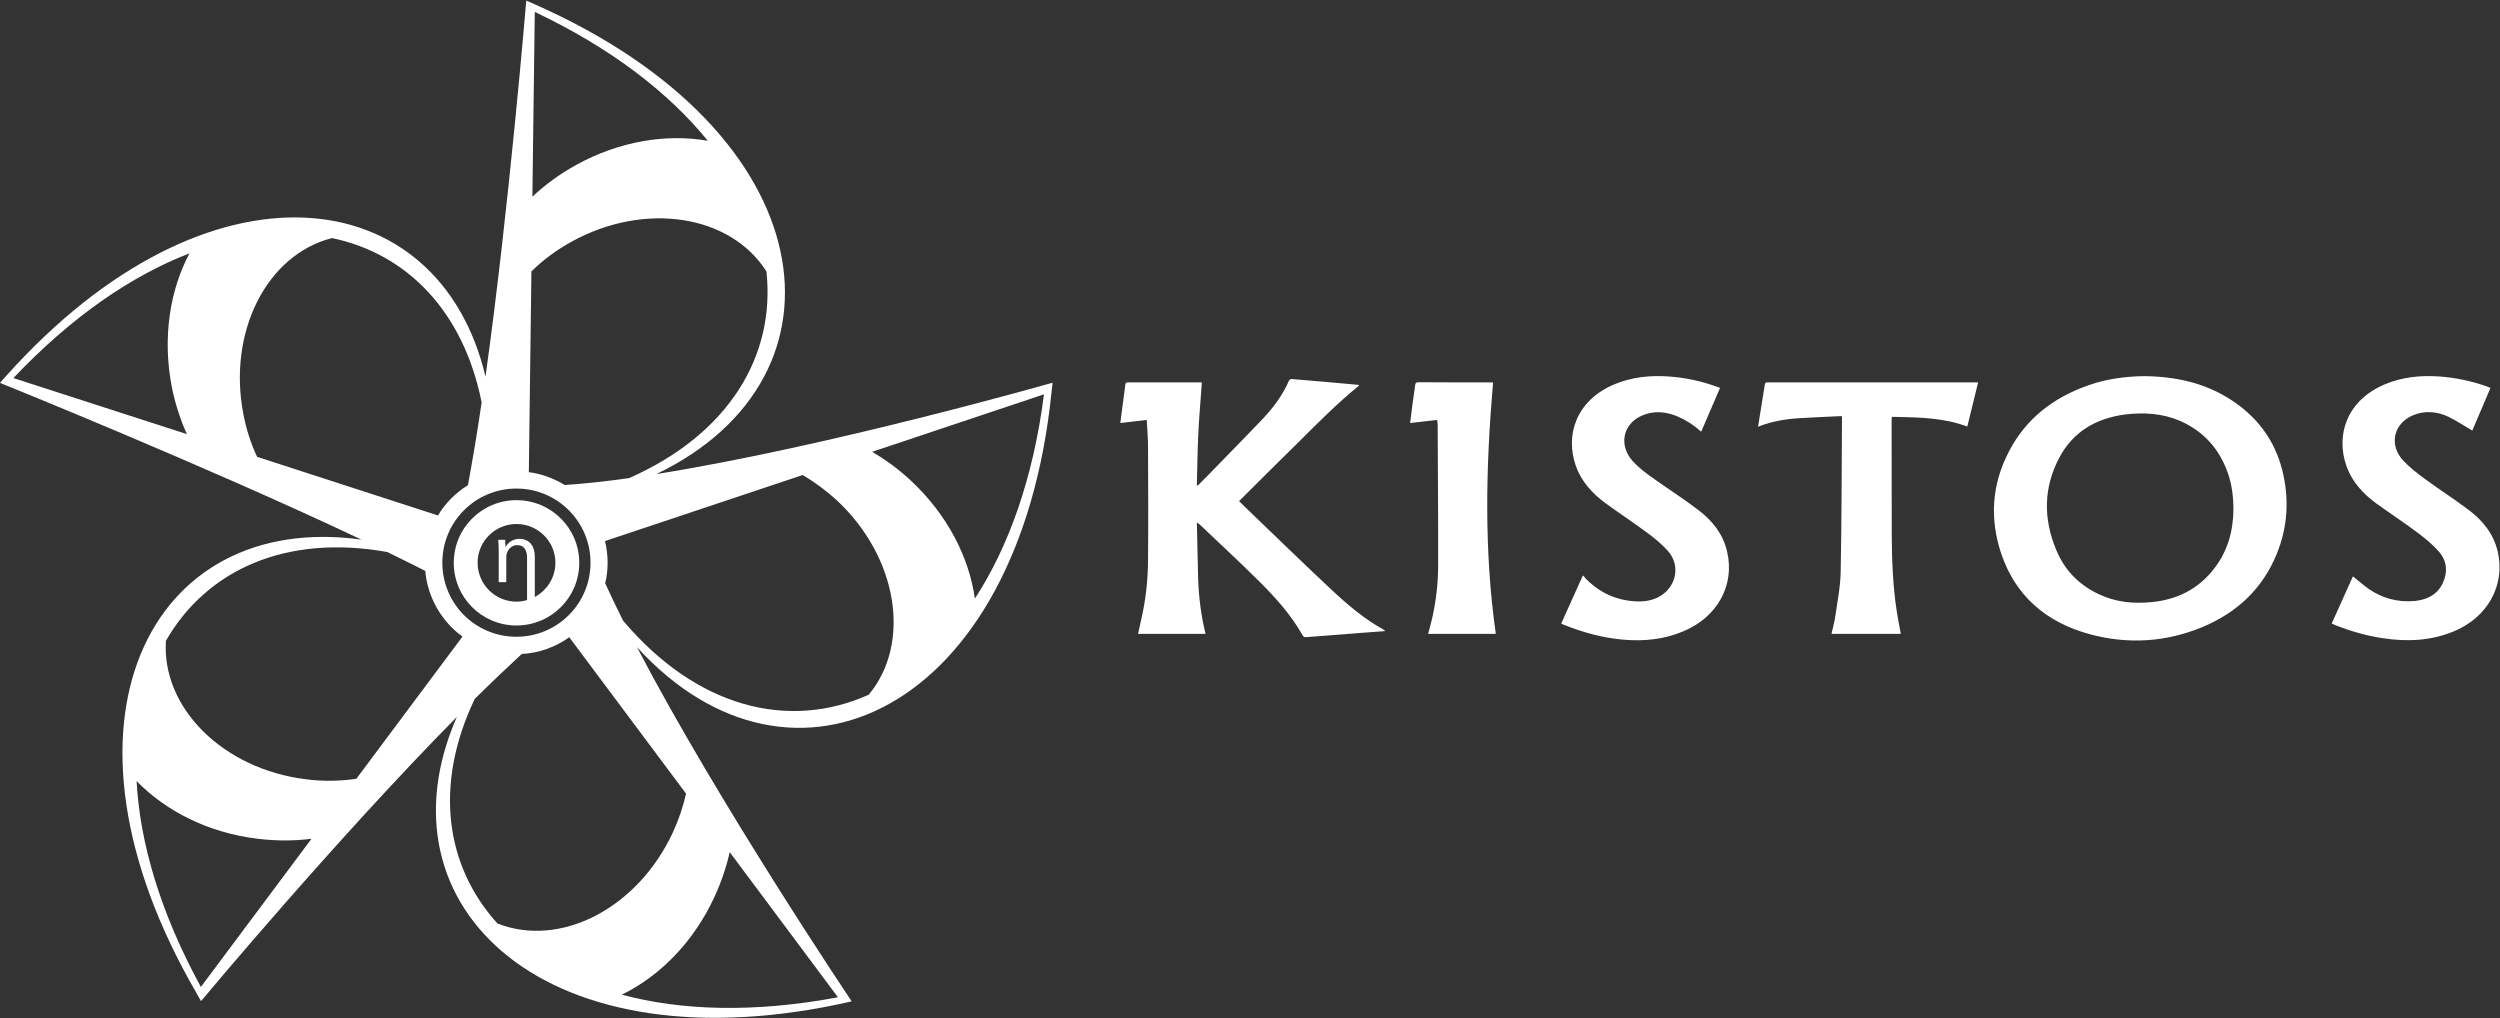 <svg version="1.2" xmlns="http://www.w3.org/2000/svg" viewBox="0 0 1552 632" width="1552" height="632">
	<rect x="0" y="0" width="1552" height="632" fill="#333333" stroke="none"/>
	<title>KIST</title>
	<style>
		.s0 { fill: #ffffff } 
	</style>
	<path id="path1" fill-rule="evenodd" class="s0" d="m320.6 388.3c-21.5 0-38.9-17.4-38.9-38.9 0-21.5 17.4-38.9 38.9-38.9 21.6 0 39 17.4 39 38.9 0 21.5-17.4 38.9-39 38.9zm-24.1-39c0 13.4 10.8 24.2 24.2 24.2q3.4 0 6.5-1v-26.3c0-4.2-1.6-7.8-6.1-7.8-3.2 0-5.6 2.3-6.4 5-0.2 0.6-0.4 1.3-0.4 2.2v15.8h-4.7v-19.2c0-2.7-0.1-4.9-0.3-7.1h4.3l0.2 4.3h0.2c1.3-2.5 4.3-4.9 8.7-4.9 3.6 0 9.3 2.1 9.3 11.2v24.9c7.6-4.1 12.8-12 12.8-21.3 0-13.2-10.9-24-24.1-24-13.4 0-24.2 10.8-24.2 24z"/>
	<path id="path2" fill-rule="evenodd" class="s0" d="m653.4 237.9c-0.2 1.9-0.3 3.6-0.6 5.5-20.2 198.4-161.1 264.1-257.4 158.3 50.6 96.9 133.3 219.9 133.3 219.9h-0.3l0.1 0.1c-189.1 43.3-296.7-58.4-244.9-176.6-74.9 75.8-158.8 176.4-158.8 176.4-1-1.7-1.9-3.3-2.8-4.9v-0.1c-97.2-167.1-29.5-299.8 102.4-281.5-97.6-46.2-224.4-97.3-224.4-97.3 1.3-1.6 2.7-2.9 3.9-4.4 125.7-140.3 268.6-121.7 297.5 0.5 14.7-105.2 25.3-233.4 25.3-233.4h0.1c1.8 0.7 3.5 1.6 5.2 2.3 180.4 79.6 201 231.2 75.5 291.6 106.9-17 245.9-56.7 245.9-56.7q0 0.2 0 0.3zm-322.9-115.8c7.9-7.4 16.9-14 27-19.6 26.9-14.9 56.3-19.6 81.9-15.1-24-29.6-59.7-57.4-107.4-80zm-2.2 171c8.1 1.1 15.6 3.9 22.3 8 12.3-0.8 25.7-2.3 40-4.3 62-27.4 90.9-76 85.2-128.3-22.3-35.2-75.5-43.6-121.1-18.4-9.4 5.2-17.7 11.4-24.8 18.4zm38.3 56.2c0-25.4-20.6-46-46-46-25.5 0-46 20.6-46 46 0 25.5 20.5 46 46 46 25.4 0 46-20.5 46-46zm-249-192c-35.6 13.7-73 39.1-109.3 77.4l107.7 34.8c-4.1-9.2-7.3-19-9.4-29.6-5.8-30.2-1.2-59.6 11-82.6zm42 126.3l112.3 36.4c4.6-7.7 11-14.1 18.6-18.8 2.9-15.6 5.8-32.9 8.5-51.4-11.3-56.6-46.4-92.3-92.9-102-40.5 10.3-64.9 58.3-55 109.4 1.8 9.4 4.7 18.3 8.5 26.4zm-34.9 329.1l68.7-92c-10.8 1.4-22 1.4-33.5 0-30.6-3.7-57-17.2-75.1-35.8 2 38 14.6 81.5 39.9 127.8zm162.4-217.5c-12.9-9.4-21.6-24.1-23.1-40.8-7.5-3.8-15.4-7.7-23.6-11.7-62.9-11.3-112.1 11.1-137.4 55.1-2.7 41.6 35.4 79.7 87.1 86 10.7 1.4 21.1 1.1 31.1-0.3zm156.3 161.9c-13 28-34 49-57.4 60.4 36.9 9.9 82.2 11.4 134.2 1.6l-67.2-90.1c-2.1 9.4-5.3 18.8-9.6 28.1zm-90-161.5c-8.4 6-18.5 9.8-29.5 10.4-9.3 8.6-19.1 17.9-29.2 27.9-25.4 53.3-18.3 103.6 14.1 139.4 38.8 15.3 86.8-9.1 108.8-56.3 3.7-8 6.5-16.2 8.3-24.3zm166-85.1c-6.7-6.1-13.8-11.3-21.1-15.6l-122.7 41c1 4.3 1.6 8.8 1.6 13.4 0 4.5-0.5 8.7-1.5 12.8 3.4 7.5 7.1 15.2 11.1 23.2 45.9 54.3 103 68.2 152.5 46 26.6-32 18.2-85.3-19.9-120.8zm128.7-65.7l-106.7 35.7c8.4 4.9 16.5 10.8 24.1 17.9 22.6 21.1 36.1 47.5 39.7 73.2 20.8-31.9 36.2-74.4 42.9-126.8z"/>
	<path id="path3" fill-rule="evenodd" class="s0" d="m1330.8 233.5c19.9 0.2 37.5 4.2 53.1 14 17.2 10.8 28.2 25.7 32.9 44.3 4.5 17.9 3.5 35.6-3.7 52.8-8.6 20.6-24 35.6-45.9 44.7-22.4 9.3-45.7 10.8-69.2 4.6-28.3-7.5-47.1-24.6-55.7-50.4-7.2-21.5-5.8-42.9 4.9-63.3 10.3-19.9 27.1-33.3 49.5-41.1 11.4-4 23.2-5.4 34.1-5.6zm55.7 82.9c0-8.4-1-15.7-3.4-22.6-5.1-14.6-14.6-25.9-29.9-32.6-10.9-4.6-22.3-5.3-33.9-3.9-18.5 2.4-32.5 11.1-40.7 26.5-10.1 18.8-10.2 38.3-2 57.8 5 12 13.7 21.4 26.4 27.3 10.3 4.9 21.3 6 32.6 4.9 16-1.5 28.8-8.1 38.3-20 9.2-11.4 12.5-24.5 12.6-37.4zm-526.6 75.4c-9.9 0.7-19.4 1.4-28.9 2.2q-9.8 0.7-19.6 1.5c-1.1 0.1-2 0.2-2.7-1-7.2-12.9-17.1-23.8-27.6-34.2-11.8-11.7-23.9-22.9-35.9-34.3-0.5-0.5-1.1-0.9-2.2-1.7 0.3 12 0.5 23.5 0.8 35 0.4 11.4 1.8 22.8 4.6 34.2h-41.9c0.8-3.5 1.6-7 2.3-10.4 2.6-11.6 3.8-23.4 3.9-35.3 0.2-23.4 0.1-46.9 0-70.4 0-5.4-0.5-10.8-0.8-16.7-5.6 0.6-10.8 1.2-16.4 1.9 0.2-1.4 0.3-2.7 0.5-4 0.8-6.6 1.8-13.2 2.6-19.8 0.2-1.6 1.2-1.4 2.4-1.4h45.1c-0.7 10.7-1.7 21.3-2.2 31.9-0.5 10.6-0.6 21.2-0.9 31.8q0.3 0.1 0.6 0.3c1.9-1.9 3.7-3.7 5.5-5.5 11.7-12.1 23.7-24.2 35.3-36.4 6.5-7 12.1-14.6 15.8-23.2 0.2-0.5 1.2-1.1 1.7-1q20.7 1.7 41.3 3.6c0.1 0 0.2 0.1 0.6 0.4-13.5 10.9-25.6 23.2-37.8 35.3-12.3 12-24.4 24.2-36.8 36.5 2.5 2.4 4.9 4.8 7.4 7.2 16.6 15.9 33.1 32 49.9 47.7 10 9.4 20.5 18.3 32.8 25.1 0.1 0.1 0.2 0.3 0.6 0.7zm686.2-151c-3.9 9.1-7.7 18-11.3 26.5-5-2.9-9.7-6.1-14.9-8.6-6.9-3.3-14.5-3.9-21.7-1-12.4 5.1-15.4 18.7-6.1 28.4 4 4.3 8.9 8 13.8 11.6 8.6 6.3 17.7 12.1 26.3 18.6 9.2 6.8 15.9 15.3 18.4 26.2 4.8 20.7-6.2 40.8-27.4 49.5-14.1 5.8-28.8 6.5-43.9 4.2-10.1-1.5-19.8-4.3-29.3-8-0.7-0.3-1.5-0.6-2.5-1.1 4.4-9.8 8.9-19.7 13.2-29.3 3.3 2.6 6.4 5.4 9.8 7.8 8.4 5.8 17.9 8.4 28.5 7.5 8.1-0.8 14.3-4.2 17.5-11.2 3.2-6.9 2.6-13.9-2.7-19.8-3.9-4.3-8.6-8.2-13.5-11.8-8.1-6.1-16.7-11.7-25-17.7-8.4-6.1-15.2-13.6-18.6-23.2-6.9-19.5 0.3-41 24-50.9 10.6-4.4 21.8-5.6 33.4-4.8q15.5 1.1 30 6.3c0.6 0.2 1.2 0.5 2 0.8zm-576.9 146.3q6.6-14.8 13.2-29.3 0.3-0.3 0.6-0.5c0.5 0.6 0.8 1.3 1.3 1.8 7.1 7.2 15.5 12.1 26.1 13.7 6.1 0.9 12.3 1 18.1-1.6 11.8-5.4 15.4-19.6 7-29.1-3.9-4.4-8.7-8.3-13.5-11.8-8.2-6.1-16.8-11.7-25-17.7-8.5-6.2-15.3-13.7-18.7-23.3-6.9-19.6 0.5-41 24.1-50.8 10.6-4.4 21.9-5.6 33.4-4.8 10.3 0.7 20.2 2.8 29.8 6.3 0.7 0.2 1.3 0.5 2.2 0.8-3.9 9.1-7.7 18-11.7 27.2-4.4-4-9.2-7.1-14.5-9.4-7-3-14.4-3.8-21.6-0.9-12.6 5-15.4 18.7-6.3 28.7 5.6 6 12.5 10.4 19.2 15.1 7.2 5 14.5 9.8 21.4 15.1 9 6.8 15.5 15.2 17.9 25.9 4.9 20.9-6.2 40.8-27.4 49.5-11.9 5-24.3 6.2-37.1 5.1-12.9-1.1-25.3-4.6-37.3-9.4-0.3-0.1-0.7-0.3-1.2-0.6zm252.1-122.3c-14.4-5.4-29.5-5.7-44.6-6h-2.2c-0.1 0.9-0.2 1.5-0.2 2.1 0.1 24 0 47.9 0.1 71.9 0.1 15.4 0.7 30.8 3 46 0.6 4.3 1.5 8.6 2.3 12.9 0.1 0.6 0.2 1.1 0.3 1.8h-43c0.8-3.8 1.9-7.5 2.4-11.2 1.3-9.2 3.2-18.5 3.3-27.7 0.6-31.6 0.6-63.2 0.8-94.8 0-0.3-0.1-0.7-0.1-1.5-8.8 0.4-17.5 0.8-26.2 1.3-8.8 0.5-17.3 2-25.8 5.3 0.7-4.6 1.4-8.8 2.1-13.1 0.7-4.3 1.4-8.7 2.1-13 0.2-1.1 0.6-1.5 1.8-1.4h130.6c-2.3 9.2-4.4 18.3-6.7 27.4zm-292.7 128.7h-42c0.8-3.2 1.6-6.3 2.4-9.3 2.5-11 3.8-22.1 3.8-33.3 0.1-29-0.2-58.1-0.3-87.1 0-0.8-0.2-1.7-0.3-3.1-5.6 0.6-11.1 1.3-16.8 1.9l1.3-10.4c0.6-4.2 1.2-8.5 1.8-12.8 0.1-1.2 0.3-2.1 2.1-2.1 15.1 0.1 30.2 0.1 45.3 0.1 0.4 0 0.8 0 1 0.1-4.5 52-5.7 103.9 1.7 156z"/>
</svg>